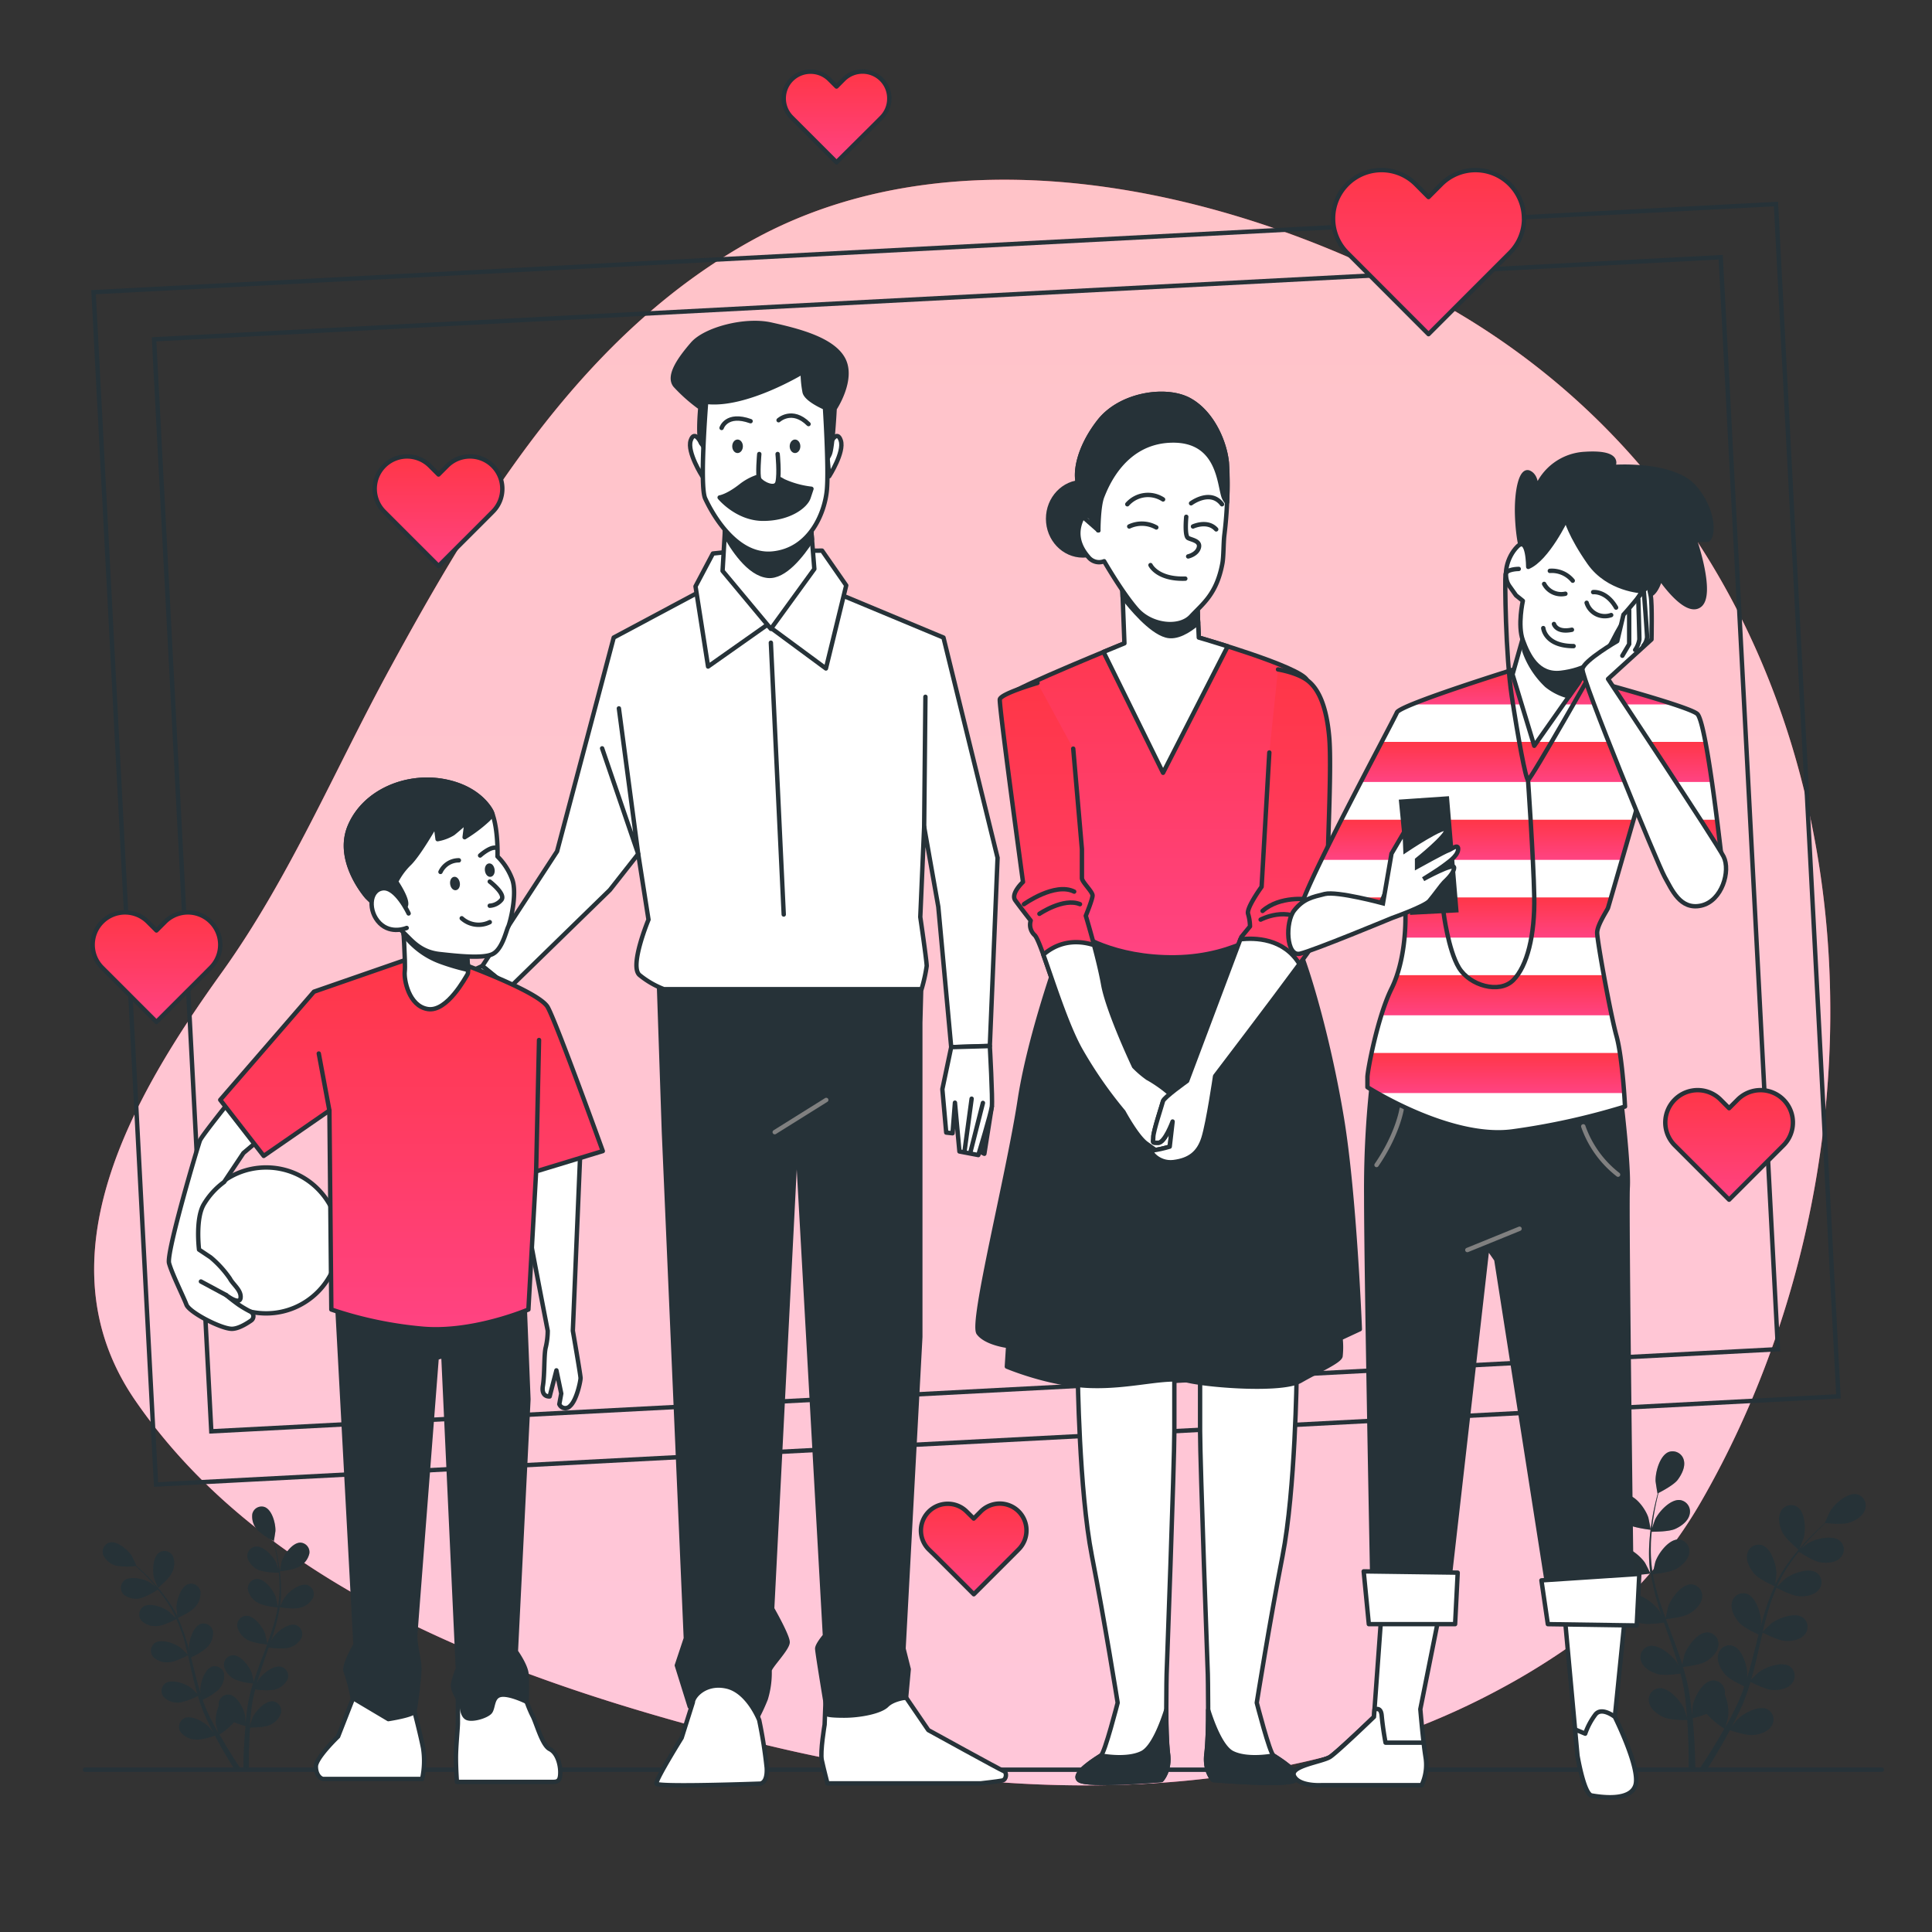 <svg width="440" height="440" viewBox="0 0 440 440" fill="none" xmlns="http://www.w3.org/2000/svg"><rect x="0" y="0" width="440" height="440" fill="#333333" stroke="none"/><path d="M353.866 377.379a104.28 104.28 0 0033.651-35.57c50.301-87.489 38.94-216.621-57.93-271.973-44.775-25.581-109.226-41.773-157.608-15.496-39.248 21.313-63.307 61.432-83.204 97.944-12.523 22.959-22.827 47.669-38.236 69.15-20.003 27.861-42.011 65.067-19.791 97.434 30.28 44.088 87.472 64.24 139.339 77.44 56.267 14.379 119.53 16.42 171.503-11.625a155.069 155.069 0 0012.276-7.304z" fill="url(#paint0_linear)"/><path opacity=".7" d="M353.866 377.379a104.28 104.28 0 0033.651-35.57c50.301-87.489 38.94-216.621-57.93-271.973-44.775-25.581-109.226-41.773-157.608-15.496-39.248 21.313-63.307 61.432-83.204 97.944-12.523 22.959-22.827 47.669-38.236 69.15-20.003 27.861-42.011 65.067-19.791 97.434 30.28 44.088 87.472 64.24 139.339 77.44 56.267 14.379 119.53 16.42 171.503-11.625a155.069 155.069 0 0012.276-7.304z" fill="#fff"/><path d="M19.36 403.04h409.2" stroke="#263238" stroke-linecap="round" stroke-linejoin="round"/><path d="M404.464 46.463L21.31 66.543 35.54 338.09l383.155-20.08-14.231-271.547z" stroke="#263238" stroke-miterlimit="10"/><path d="M391.88 58.578L35.09 77.276l13.034 248.699 356.79-18.699L391.88 58.578z" stroke="#263238" stroke-miterlimit="10"/><path d="M347.089 49.782a10.993 10.993 0 01-3.229 7.797l-2.922 2.921-15.602 15.603L309.76 60.5l-2.922-2.921a11.033 11.033 0 01-.004-15.607 11.034 11.034 0 0115.606-.005l2.896 2.913 2.904-2.913a11.034 11.034 0 0118.832 7.815h.017z" fill="url(#paint1_linear)" stroke="#263238" stroke-linecap="round" stroke-linejoin="round"/><path d="M114.4 111.32a7.341 7.341 0 01-2.156 5.21l-1.944 1.954-10.428 10.419-10.42-10.419-1.953-1.954a7.365 7.365 0 012.39-12.016 7.354 7.354 0 015.639 0c.894.37 1.706.913 2.39 1.597l1.953 1.953 1.954-1.953a7.36 7.36 0 018.029-1.598 7.365 7.365 0 014.546 6.807z" fill="url(#paint2_linear)" stroke="#263238" stroke-linecap="round" stroke-linejoin="round"/><path d="M408.32 255.64a7.334 7.334 0 01-2.156 5.21l-1.953 1.953-10.42 10.42-10.419-10.42-1.953-1.953a7.355 7.355 0 01-1.597-8.029 7.346 7.346 0 011.597-2.39 7.354 7.354 0 018.029-1.597c.894.37 1.706.912 2.39 1.597l1.953 1.953 1.954-1.953a7.36 7.36 0 018.029-1.598 7.364 7.364 0 014.546 6.807z" fill="url(#paint3_linear)" stroke="#263238" stroke-linecap="round" stroke-linejoin="round"/><path d="M50.16 215.16a7.337 7.337 0 01-2.156 5.21l-1.945 1.953-10.428 10.42-10.419-10.42-1.953-1.953a7.369 7.369 0 015.21-12.577c1.953 0 3.827.776 5.209 2.158l1.953 1.953 1.954-1.953a7.36 7.36 0 018.029-1.598 7.366 7.366 0 014.546 6.807z" fill="url(#paint4_linear)" stroke="#263238" stroke-linecap="round" stroke-linejoin="round"/><path d="M202.532 22.44a6.07 6.07 0 01-1.76 4.312l-1.61 1.62-8.651 8.588-8.615-8.615-1.619-1.62a6.09 6.09 0 014.312-10.4 6.04 6.04 0 014.303 1.76l1.619 1.618 1.611-1.619a6.098 6.098 0 0110.41 4.312v.044z" fill="url(#paint5_linear)" stroke="#263238" stroke-linecap="round" stroke-linejoin="round"/><path d="M233.772 348.533a6.102 6.102 0 01-1.76 4.312l-1.61 1.619-8.624 8.616-8.624-8.616-1.628-1.584a6.085 6.085 0 01-1.325-6.644 6.087 6.087 0 015.637-3.757 6.053 6.053 0 014.303 1.76l1.619 1.601 1.611-1.619a6.09 6.09 0 0110.401 4.312z" fill="url(#paint6_linear)" stroke="#263238" stroke-linecap="round" stroke-linejoin="round"/><path d="M409.675 352.968s1.038-2.49 1.082-2.64c.528-1.918.405-5.94-1.461-7.154a2.638 2.638 0 00-3.757 1.126c-.722 1.391-.273 3.274.369 4.62.748 1.558 3.767 4.048 3.767 4.048zm-39.107-5.869c1.496.88 5.385 1.302 5.385 1.302s-.501-2.64-.563-2.807c-.616-1.892-2.93-5.175-5.157-5.157a2.643 2.643 0 00-2.516 3.01c.167 1.566 1.575 2.886 2.851 3.652z" fill="#263238"/><path d="M370.48 358.504c1.61.448 5.201-.115 5.482-.159a46.69 46.69 0 001.364 6.072c.335 1.162.704 2.323 1.091 3.52-.255-.501-.484-.95-.528-1.012-1.1-1.654-4.197-4.206-6.344-3.608a2.652 2.652 0 00-1.606 1.421 2.633 2.633 0 00-.022 2.143c.572 1.47 2.288 2.376 3.713 2.772 1.426.396 4.523 0 5.333-.132.158.44.308.88.458 1.329.748 2.121 1.504 4.242 2.182 6.336.238.739.449 1.479.66 2.218a21.2 21.2 0 00-.466-.88c-1.1-1.655-4.198-4.207-6.336-3.608a2.63 2.63 0 00-1.612 1.418 2.635 2.635 0 00-.025 2.146c.572 1.469 2.288 2.367 3.713 2.772 1.426.404 4.224 0 5.192-.115.194.766.388 1.523.537 2.271.097.51.22.994.282 1.513.061.519.149 1.021.229 1.523.105.977.22 1.98.299 2.93.053.66.105 1.294.149 1.927-.228-.739-.712-2.173-.765-2.288-.836-1.76-3.52-4.805-5.72-4.532a2.64 2.64 0 00-2.156 3.283c.352 1.531 1.901 2.64 3.256 3.291 1.496.678 4.981.686 5.421.677.07 1.056.132 2.077.176 3.045.158 3.353.167 6.16.14 8.096l1.496.194v-.176c0-1.98-.079-4.805-.316-8.184a109.868 109.868 0 00-.282-3.379 28.146 28.146 0 003.203-1.039 19.256 19.256 0 004.039 3.406c-.519.88-1.029 1.804-1.531 2.64a137.358 137.358 0 01-4.347 6.829l1.646.211a143.487 143.487 0 003.845-6.38 107.87 107.87 0 001.628-2.974c.405.14 3.723 1.267 5.351 1.108 1.478-.14 3.326-.73 4.144-2.068a2.632 2.632 0 00.354-2.113 2.643 2.643 0 00-1.33-1.679c-2.007-.977-5.509.994-6.882 2.428-.079.088-.88 1.109-1.338 1.76.229-.431.449-.836.669-1.276.458-.88.88-1.76 1.338-2.692.211-.467.413-.933.625-1.409.211-.475.387-.985.589-1.478.44-1.161.827-2.358 1.188-3.573.766.396 3.52 1.76 4.972 1.839 1.452.08 3.397-.219 4.4-1.425a2.634 2.634 0 00.668-2.037 2.64 2.64 0 00-1.064-1.862c-1.83-1.267-5.588.15-7.163 1.364-.106.08-1.135 1.074-1.69 1.637.212-.739.423-1.46.616-2.208.555-2.156 1.048-4.401 1.549-6.548.15-.669.308-1.337.467-2.006.272.141 3.476 1.821 5.139 1.918 1.487.088 3.397-.22 4.4-1.417a2.636 2.636 0 00.333-3.08 2.645 2.645 0 00-.729-.818c-1.831-1.267-5.588.15-7.172 1.364a56.899 56.899 0 00-1.963 1.91c.352-1.47.713-2.94 1.127-4.4a46.659 46.659 0 012.024-5.668c.123.062 3.458 1.831 5.165 1.936 1.488.08 3.397-.22 4.4-1.425a2.628 2.628 0 00.668-2.037 2.64 2.64 0 00-1.064-1.862c-1.839-1.267-5.596.15-7.172 1.364-.105.08-1.232 1.171-1.76 1.708l-.105-.071a33.563 33.563 0 013.027-5.28 48.81 48.81 0 011.936-2.569c.581.396 3.291 2.164 4.814 2.42 1.522.255 3.396.158 4.54-.924a2.642 2.642 0 000-3.925c-1.689-1.452-5.579-.458-7.277.572-.097.061-.968.73-1.602 1.232.299-.361.607-.739.88-1.074 1.1-1.276 2.191-2.367 3.159-3.335a68.76 68.76 0 011.558-1.47c.783.088 3.916.388 5.368-.079 1.452-.466 3.089-1.425 3.608-2.913a2.634 2.634 0 00-.093-2.153 2.638 2.638 0 00-1.667-1.367c-2.165-.519-5.166 2.156-6.16 3.855-.088.149-1.223 2.64-1.179 2.64h.044c-.475.422-.977.88-1.523 1.381-.994.942-2.112 2.024-3.247 3.274a49.556 49.556 0 00-3.467 4.224 34.842 34.842 0 00-3.168 5.227v.062c.097-.643.299-2.455.299-2.596 0-1.989-1.179-5.835-3.3-6.512a2.645 2.645 0 00-2.923 1.057 2.643 2.643 0 00-.412 1.02c-.326 1.54.607 3.238 1.575 4.4 1.1 1.267 4.4 2.78 4.664 2.895a48.119 48.119 0 00-2.217 5.817 73.416 73.416 0 00-1.004 3.52c.062-.564.115-1.065.115-1.136 0-1.988-1.179-5.825-3.3-6.503a2.65 2.65 0 00-2.128.292 2.637 2.637 0 00-1.207 1.776c-.326 1.54.607 3.239 1.575 4.4.968 1.162 3.784 2.482 4.523 2.825-.114.458-.238.88-.352 1.364-.546 2.182-1.082 4.4-1.681 6.486-.202.748-.44 1.478-.669 2.209.053-.493.097-.881.097-.977 0-1.989-1.179-5.835-3.3-6.512a2.636 2.636 0 00-3.326 2.068c-.326 1.54.598 3.238 1.575 4.4.977 1.161 3.52 2.349 4.4 2.763-.255.748-.51 1.487-.801 2.191-.202.484-.369.951-.598 1.426l-.651 1.39c-.449.88-.88 1.76-1.364 2.64-.317.59-.625 1.135-.942 1.698.22-.748.607-2.208.634-2.332a10.313 10.313 0 00-.731-5.112 3.23 3.23 0 000-.59 2.641 2.641 0 00-2.913-2.64c-2.208.299-4.039 3.872-4.4 5.826 0 .114-.114 1.39-.149 2.2-.053-.475-.088-.942-.15-1.435-.097-.968-.229-1.936-.369-2.983-.08-.502-.168-1.003-.256-1.514-.088-.51-.22-1.038-.325-1.557a50.43 50.43 0 00-.977-3.635c.88-.096 3.872-.466 5.166-1.214 1.293-.748 2.71-2.059 2.895-3.617a2.646 2.646 0 00-.566-2.07 2.635 2.635 0 00-1.916-.966c-2.226 0-4.576 3.212-5.227 5.087 0 .123-.352 1.522-.51 2.296-.22-.73-.44-1.452-.696-2.182-.73-2.103-1.531-4.206-2.323-6.31-.246-.651-.475-1.293-.713-1.936.3 0 3.899-.396 5.342-1.232 1.285-.748 2.71-2.059 2.904-3.616a2.643 2.643 0 00-1.419-2.765 2.636 2.636 0 00-1.063-.28c-2.226 0-4.584 3.212-5.227 5.095-.053.141-.493 2.165-.581 2.684-.519-1.426-1.029-2.842-1.469-4.268a44.78 44.78 0 01-1.443-5.843c.14 0 3.898-.37 5.376-1.232 1.285-.748 2.711-2.059 2.896-3.617a2.66 2.66 0 00-.06-1.098 2.655 2.655 0 00-1.359-1.667 2.66 2.66 0 00-1.063-.28c-2.226 0-4.576 3.212-5.218 5.095-.044.124-.388 1.664-.537 2.394h-.123c-.303-2-.427-4.023-.37-6.046 0-1.108.097-2.173.194-3.203.712 0 3.942 0 5.359-.642 1.417-.643 2.921-1.76 3.273-3.274a2.645 2.645 0 00-.333-2.119 2.63 2.63 0 00-1.796-1.172c-2.209-.29-4.902 2.64-5.755 4.488a52.74 52.74 0 00-.652 1.91c.053-.467.097-.951.159-1.391.211-1.672.51-3.185.792-4.532.167-.757.325-1.443.484-2.085.695-.352 3.52-1.831 4.4-3.019.88-1.188 1.76-2.895 1.399-4.4a2.657 2.657 0 00-.451-1 2.652 2.652 0 00-1.864-1.064 2.655 2.655 0 00-1.091.119c-2.094.766-3.115 4.656-3.044 6.636 0 .176.422 2.851.457 2.833h.044a80.896 80.896 0 00-.51 1.998c-.308 1.337-.643 2.851-.88 4.523a46.41 46.41 0 00-.563 5.43 34.345 34.345 0 00.237 6.107.206.206 0 000 .07c-.281-.589-1.109-2.217-1.188-2.332-1.1-1.654-4.197-4.215-6.345-3.608a2.654 2.654 0 00-1.611 1.418 2.64 2.64 0 00-.025 2.146c.668 1.311 2.376 2.218 3.819 2.623z" fill="#263238"/><path opacity=".3" d="M370.568 347.099c1.496.88 5.385 1.302 5.385 1.302s-.501-2.64-.563-2.807c-.616-1.892-2.93-5.175-5.157-5.157a2.643 2.643 0 00-2.516 3.01c.167 1.566 1.575 2.886 2.851 3.652zm39.107 5.869s1.038-2.49 1.082-2.64c.528-1.918.405-5.94-1.461-7.154a2.638 2.638 0 00-3.757 1.126c-.722 1.391-.273 3.274.369 4.62.748 1.558 3.767 4.048 3.767 4.048z" fill="#263238"/><path opacity=".3" d="M370.48 358.504c1.61.448 5.201-.115 5.482-.159a46.69 46.69 0 001.364 6.072c.335 1.162.704 2.323 1.091 3.52-.255-.501-.484-.95-.528-1.012-1.1-1.654-4.197-4.206-6.344-3.608a2.652 2.652 0 00-1.606 1.421 2.633 2.633 0 00-.022 2.143c.572 1.47 2.288 2.376 3.713 2.772 1.426.396 4.523 0 5.333-.132.158.44.308.88.458 1.329.748 2.121 1.504 4.242 2.182 6.336.238.739.449 1.479.66 2.218a21.2 21.2 0 00-.466-.88c-1.1-1.655-4.198-4.207-6.336-3.608a2.63 2.63 0 00-1.612 1.418 2.635 2.635 0 00-.025 2.146c.572 1.469 2.288 2.367 3.713 2.772 1.426.404 4.224 0 5.192-.115.194.766.388 1.523.537 2.271.097.51.22.994.282 1.513.061.519.149 1.021.229 1.523.105.977.22 1.98.299 2.93.053.66.105 1.294.149 1.927-.228-.739-.712-2.173-.765-2.288-.836-1.76-3.52-4.805-5.72-4.532a2.64 2.64 0 00-2.156 3.283c.352 1.531 1.901 2.64 3.256 3.291 1.496.678 4.981.686 5.421.677.07 1.056.132 2.077.176 3.045.158 3.353.167 6.16.14 8.096l1.496.194v-.176c0-1.98-.079-4.805-.316-8.184a109.868 109.868 0 00-.282-3.379 28.146 28.146 0 003.203-1.039 19.256 19.256 0 004.039 3.406c-.519.88-1.029 1.804-1.531 2.64a137.358 137.358 0 01-4.347 6.829l1.646.211a143.487 143.487 0 003.845-6.38 107.87 107.87 0 001.628-2.974c.405.14 3.723 1.267 5.351 1.108 1.478-.14 3.326-.73 4.144-2.068a2.632 2.632 0 00.354-2.113 2.643 2.643 0 00-1.33-1.679c-2.007-.977-5.509.994-6.882 2.428-.079.088-.88 1.109-1.338 1.76.229-.431.449-.836.669-1.276.458-.88.88-1.76 1.338-2.692.211-.467.413-.933.625-1.409.211-.475.387-.985.589-1.478.44-1.161.827-2.358 1.188-3.573.766.396 3.52 1.76 4.972 1.839 1.452.08 3.397-.219 4.4-1.425a2.634 2.634 0 00.668-2.037 2.64 2.64 0 00-1.064-1.862c-1.83-1.267-5.588.15-7.163 1.364-.106.08-1.135 1.074-1.69 1.637.212-.739.423-1.46.616-2.208.555-2.156 1.048-4.401 1.549-6.548.15-.669.308-1.337.467-2.006.272.141 3.476 1.821 5.139 1.918 1.487.088 3.397-.22 4.4-1.417a2.636 2.636 0 00.333-3.08 2.645 2.645 0 00-.729-.818c-1.831-1.267-5.588.15-7.172 1.364a56.899 56.899 0 00-1.963 1.91c.352-1.47.713-2.94 1.127-4.4a46.659 46.659 0 012.024-5.668c.123.062 3.458 1.831 5.165 1.936 1.488.08 3.397-.22 4.4-1.425a2.628 2.628 0 00.668-2.037 2.64 2.64 0 00-1.064-1.862c-1.839-1.267-5.596.15-7.172 1.364-.105.08-1.232 1.171-1.76 1.708l-.105-.071a33.563 33.563 0 013.027-5.28 48.81 48.81 0 011.936-2.569c.581.396 3.291 2.164 4.814 2.42 1.522.255 3.396.158 4.54-.924a2.642 2.642 0 000-3.925c-1.689-1.452-5.579-.458-7.277.572-.097.061-.968.73-1.602 1.232.299-.361.607-.739.88-1.074 1.1-1.276 2.191-2.367 3.159-3.335a68.76 68.76 0 011.558-1.47c.783.088 3.916.388 5.368-.079 1.452-.466 3.089-1.425 3.608-2.913a2.634 2.634 0 00-.093-2.153 2.638 2.638 0 00-1.667-1.367c-2.165-.519-5.166 2.156-6.16 3.855-.088.149-1.223 2.64-1.179 2.64h.044c-.475.422-.977.88-1.523 1.381-.994.942-2.112 2.024-3.247 3.274a49.556 49.556 0 00-3.467 4.224 34.842 34.842 0 00-3.168 5.227v.062c.097-.643.299-2.455.299-2.596 0-1.989-1.179-5.835-3.3-6.512a2.645 2.645 0 00-2.923 1.057 2.643 2.643 0 00-.412 1.02c-.326 1.54.607 3.238 1.575 4.4 1.1 1.267 4.4 2.78 4.664 2.895a48.119 48.119 0 00-2.217 5.817 73.416 73.416 0 00-1.004 3.52c.062-.564.115-1.065.115-1.136 0-1.988-1.179-5.825-3.3-6.503a2.65 2.65 0 00-2.128.292 2.637 2.637 0 00-1.207 1.776c-.326 1.54.607 3.239 1.575 4.4.968 1.162 3.784 2.482 4.523 2.825-.114.458-.238.88-.352 1.364-.546 2.182-1.082 4.4-1.681 6.486-.202.748-.44 1.478-.669 2.209.053-.493.097-.881.097-.977 0-1.989-1.179-5.835-3.3-6.512a2.636 2.636 0 00-3.326 2.068c-.326 1.54.598 3.238 1.575 4.4.977 1.161 3.52 2.349 4.4 2.763-.255.748-.51 1.487-.801 2.191-.202.484-.369.951-.598 1.426l-.651 1.39c-.449.88-.88 1.76-1.364 2.64-.317.59-.625 1.135-.942 1.698.22-.748.607-2.208.634-2.332a10.313 10.313 0 00-.731-5.112 3.23 3.23 0 000-.59 2.641 2.641 0 00-2.913-2.64c-2.208.299-4.039 3.872-4.4 5.826 0 .114-.114 1.39-.149 2.2-.053-.475-.088-.942-.15-1.435-.097-.968-.229-1.936-.369-2.983-.08-.502-.168-1.003-.256-1.514-.088-.51-.22-1.038-.325-1.557a50.43 50.43 0 00-.977-3.635c.88-.096 3.872-.466 5.166-1.214 1.293-.748 2.71-2.059 2.895-3.617a2.646 2.646 0 00-.566-2.07 2.635 2.635 0 00-1.916-.966c-2.226 0-4.576 3.212-5.227 5.087 0 .123-.352 1.522-.51 2.296-.22-.73-.44-1.452-.696-2.182-.73-2.103-1.531-4.206-2.323-6.31-.246-.651-.475-1.293-.713-1.936.3 0 3.899-.396 5.342-1.232 1.285-.748 2.71-2.059 2.904-3.616a2.643 2.643 0 00-1.419-2.765 2.636 2.636 0 00-1.063-.28c-2.226 0-4.584 3.212-5.227 5.095-.053.141-.493 2.165-.581 2.684-.519-1.426-1.029-2.842-1.469-4.268a44.78 44.78 0 01-1.443-5.843c.14 0 3.898-.37 5.376-1.232 1.285-.748 2.711-2.059 2.896-3.617a2.66 2.66 0 00-.06-1.098 2.655 2.655 0 00-1.359-1.667 2.66 2.66 0 00-1.063-.28c-2.226 0-4.576 3.212-5.218 5.095-.044.124-.388 1.664-.537 2.394h-.123c-.303-2-.427-4.023-.37-6.046 0-1.108.097-2.173.194-3.203.712 0 3.942 0 5.359-.642 1.417-.643 2.921-1.76 3.273-3.274a2.645 2.645 0 00-.333-2.119 2.63 2.63 0 00-1.796-1.172c-2.209-.29-4.902 2.64-5.755 4.488a52.74 52.74 0 00-.652 1.91c.053-.467.097-.951.159-1.391.211-1.672.51-3.185.792-4.532.167-.757.325-1.443.484-2.085.695-.352 3.52-1.831 4.4-3.019.88-1.188 1.76-2.895 1.399-4.4a2.657 2.657 0 00-.451-1 2.652 2.652 0 00-1.864-1.064 2.655 2.655 0 00-1.091.119c-2.094.766-3.115 4.656-3.044 6.636 0 .176.422 2.851.457 2.833h.044a80.896 80.896 0 00-.51 1.998c-.308 1.337-.643 2.851-.88 4.523a46.41 46.41 0 00-.563 5.43 34.345 34.345 0 00.237 6.107.206.206 0 000 .07c-.281-.589-1.109-2.217-1.188-2.332-1.1-1.654-4.197-4.215-6.345-3.608a2.654 2.654 0 00-1.611 1.418 2.64 2.64 0 00-.025 2.146c.668 1.311 2.376 2.218 3.819 2.623z" fill="#263238"/><path d="M35.992 361.618s-.88-2.041-.88-2.182c-.431-1.575-.335-4.875 1.197-5.87a2.164 2.164 0 013.088.88 4.518 4.518 0 01-.299 3.802c-.625 1.329-3.106 3.37-3.106 3.37zm32.128-4.821c-1.231.73-4.4 1.073-4.4 1.073s.414-2.173.458-2.314c.52-1.549 2.42-4.242 4.242-4.233a2.171 2.171 0 011.972 1.554c.084.287.108.588.07.884a4.499 4.499 0 01-2.341 3.036z" fill="#263238"/><path d="M68.2 366.16c-1.329.369-4.277-.088-4.506-.123a38.563 38.563 0 01-1.117 4.989c-.273.951-.581 1.91-.88 2.86.211-.413.396-.783.431-.827.88-1.364 3.45-3.458 5.21-2.966a2.177 2.177 0 011.302 2.931 4.538 4.538 0 01-3.054 2.27 14.398 14.398 0 01-4.4-.105c-.132.36-.255.73-.378 1.091-.616 1.76-1.232 3.52-1.76 5.209-.202.608-.37 1.206-.546 1.813l.379-.713c.88-1.364 3.45-3.467 5.21-2.965a2.15 2.15 0 011.528 2.045c.002.304-.06.606-.182.885a4.541 4.541 0 01-3.054 2.271 13.83 13.83 0 01-4.259-.097c-.158.625-.326 1.258-.449 1.865-.079.423-.176.819-.229 1.25l-.184 1.25c-.088.8-.185 1.619-.247 2.402a54.442 54.442 0 00-.123 1.584 67.3 67.3 0 01.625-1.883c.686-1.479 2.886-3.943 4.699-3.714a2.171 2.171 0 011.76 2.693 4.508 4.508 0 01-2.64 2.71c-1.223.546-4.092.555-4.4.555a98.97 98.97 0 00-.15 2.499 111.631 111.631 0 00-.114 6.653l-1.232.158v-.141c0-1.628.07-3.951.264-6.732.053-.88.14-1.812.229-2.78a23.093 23.093 0 01-2.64-.88 15.958 15.958 0 01-3.318 2.798c.423.748.88 1.478 1.259 2.165 1.408 2.367 2.64 4.285 3.572 5.614l-1.355.167c-.88-1.32-1.953-3.097-3.159-5.236a136.12 136.12 0 01-1.338-2.446c-.334.114-3.053 1.038-4.4.88a4.528 4.528 0 01-3.414-1.698 2.178 2.178 0 01.113-2.55c.19-.238.427-.434.697-.574 1.645-.801 4.523.818 5.65 2.006.07.062.703.88 1.1 1.434a55.54 55.54 0 01-.555-1.047c-.37-.713-.713-1.434-1.091-2.209l-.52-1.161c-.176-.379-.316-.801-.484-1.215a49.688 49.688 0 01-.976-2.93 14.15 14.15 0 01-4.084 1.505 4.526 4.526 0 01-3.625-1.162 2.152 2.152 0 01-.279-2.533c.152-.263.358-.492.604-.67 1.505-1.038 4.594.123 5.888 1.118.079.061.932.88 1.39 1.337a54.198 54.198 0 01-.51-1.813c-.458-1.76-.88-3.572-1.268-5.376-.132-.546-.264-1.1-.387-1.646-.229.114-2.86 1.496-4.224 1.575a4.496 4.496 0 01-3.625-1.161 2.173 2.173 0 01-.556-1.673 2.166 2.166 0 01.872-1.531c1.514-1.038 4.603.124 5.896 1.118a58.443 58.443 0 011.61 1.575c-.29-1.214-.58-2.42-.88-3.59a37.693 37.693 0 00-1.742-4.567c-.096.052-2.842 1.504-4.241 1.584a4.504 4.504 0 01-3.626-1.162 2.152 2.152 0 01-.278-2.533c.152-.264.358-.492.604-.67 1.505-1.039 4.593.123 5.887 1.117.08.071 1.012.968 1.443 1.4l.088-.053a27.837 27.837 0 00-2.481-4.312 34.796 34.796 0 00-1.593-2.112 14.488 14.488 0 01-3.96 1.989 4.528 4.528 0 01-3.731-.757 2.17 2.17 0 01-.53-2.492 2.16 2.16 0 01.53-.729c1.381-1.197 4.576-.378 5.975.466.07.044.792.599 1.311 1.012-.246-.299-.493-.607-.74-.88a27.35 27.35 0 00-2.64-2.745c-.457-.449-.88-.836-1.275-1.206a14.652 14.652 0 01-4.4-.061 4.511 4.511 0 01-2.957-2.394 2.164 2.164 0 011.452-2.878c1.76-.422 4.242 1.76 5.095 3.177.07.115 1.003 2.139.968 2.139.396.343.81.712 1.259 1.135.81.774 1.76 1.654 2.64 2.693a34.827 34.827 0 012.85 3.467 28.293 28.293 0 012.64 4.285v.062a49.902 49.902 0 01-.246-2.138c0-1.637.968-4.788 2.71-5.351a2.159 2.159 0 011.75.242 2.16 2.16 0 01.988 1.465 4.542 4.542 0 01-1.32 3.6c-.88 1.038-3.617 2.279-3.828 2.376a38.59 38.59 0 011.821 4.778c.3.95.563 1.91.827 2.886-.052-.466-.096-.88-.096-.932 0-1.637.968-4.788 2.71-5.351a2.17 2.17 0 012.397.872c.17.252.286.536.34.835a4.542 4.542 0 01-1.294 3.582 14.353 14.353 0 01-3.713 2.323l.29 1.118c.449 1.76.88 3.59 1.373 5.333.176.616.37 1.214.554 1.812 0-.404-.079-.756-.079-.809 0-1.628.968-4.787 2.71-5.342a2.178 2.178 0 011.716.246 2.168 2.168 0 01.986 1.426 4.53 4.53 0 01-1.294 3.582 13.81 13.81 0 01-3.608 2.279c.212.607.423 1.214.66 1.76.168.396.3.783.493 1.17.194.388.361.766.537 1.144.37.713.748 1.452 1.126 2.139.256.484.51.933.766 1.39a58.19 58.19 0 01-.52-1.918 8.502 8.502 0 01.6-4.198 2.854 2.854 0 010-.475 2.163 2.163 0 011.496-2.062c.29-.094.595-.126.897-.094 1.813.238 3.317 3.177 3.608 4.778 0 .097.088 1.144.123 1.813 0-.396.07-.774.114-1.179.088-.801.194-1.593.308-2.446l.212-1.25c.061-.422.176-.88.264-1.285.228-.994.501-1.989.81-2.983a14.05 14.05 0 01-4.242-.994 4.547 4.547 0 01-2.35-2.94 2.157 2.157 0 012.042-2.49c1.83 0 3.757 2.64 4.294 4.18 0 .097.282 1.25.414 1.883.184-.598.37-1.197.572-1.76.598-1.76 1.258-3.458 1.91-5.183a90.5 90.5 0 00.589-1.593c-.247 0-3.203-.317-4.4-1.012a4.526 4.526 0 01-2.403-3.009 2.172 2.172 0 012.042-2.5c1.83 0 3.758 2.64 4.294 4.18 0 .124.405 1.76.476 2.2.43-1.161.88-2.332 1.205-3.52.503-1.558.9-3.149 1.188-4.76-.114 0-3.203-.308-4.4-1.012a4.545 4.545 0 01-2.385-2.975 2.174 2.174 0 012.042-2.499c1.83 0 3.766 2.64 4.294 4.189 0 .097.317 1.364.432 1.971h.114c.25-1.642.35-3.303.3-4.963 0-.88-.08-1.76-.16-2.64a14.921 14.921 0 01-4.4-.528 4.552 4.552 0 01-2.692-2.693 2.163 2.163 0 011.76-2.702c1.813-.237 4.03 2.209 4.726 3.688 0 .079.334.932.545 1.566 0-.378-.079-.774-.132-1.144a46.462 46.462 0 00-1.056-5.43 14.63 14.63 0 01-3.643-2.481 4.565 4.565 0 01-1.144-3.635 2.172 2.172 0 011.032-1.403 2.168 2.168 0 011.731-.189c1.76.624 2.561 3.819 2.5 5.447 0 .149-.344 2.341-.379 2.323a49.711 49.711 0 011.162 5.359 37.27 37.27 0 01.457 4.462 28.623 28.623 0 01-.193 5.016v.061c.228-.484.88-1.821.976-1.918.88-1.364 3.45-3.458 5.21-2.966a2.178 2.178 0 011.298 1.162 2.165 2.165 0 01.022 1.742 4.517 4.517 0 01-3.08 2.271z" fill="#263238"/><path opacity=".3" d="M68.12 356.797c-1.231.73-4.4 1.073-4.4 1.073s.414-2.173.458-2.314c.52-1.549 2.42-4.242 4.242-4.233a2.171 2.171 0 011.972 1.554c.084.287.108.588.07.884a4.499 4.499 0 01-2.341 3.036zm-32.128 4.821s-.88-2.041-.88-2.182c-.431-1.575-.335-4.875 1.197-5.87a2.164 2.164 0 013.088.88 4.518 4.518 0 01-.299 3.802c-.625 1.329-3.106 3.37-3.106 3.37z" fill="#263238"/><path opacity=".3" d="M68.2 366.16c-1.329.369-4.277-.088-4.506-.123a38.563 38.563 0 01-1.117 4.989c-.273.951-.581 1.91-.88 2.86.211-.413.396-.783.431-.827.88-1.364 3.45-3.458 5.21-2.966a2.177 2.177 0 011.302 2.931 4.538 4.538 0 01-3.054 2.27 14.398 14.398 0 01-4.4-.105c-.132.36-.255.73-.378 1.091-.616 1.76-1.232 3.52-1.76 5.209-.202.608-.37 1.206-.546 1.813l.379-.713c.88-1.364 3.45-3.467 5.21-2.965a2.15 2.15 0 011.528 2.045c.002.304-.06.606-.182.885a4.541 4.541 0 01-3.054 2.271 13.83 13.83 0 01-4.259-.097c-.158.625-.326 1.258-.449 1.865-.079.423-.176.819-.229 1.25l-.184 1.25c-.088.8-.185 1.619-.247 2.402a54.442 54.442 0 00-.123 1.584 67.3 67.3 0 01.625-1.883c.686-1.479 2.886-3.943 4.699-3.714a2.171 2.171 0 011.76 2.693 4.508 4.508 0 01-2.64 2.71c-1.223.546-4.092.555-4.4.555a98.97 98.97 0 00-.15 2.499 111.631 111.631 0 00-.114 6.653l-1.232.158v-.141c0-1.628.07-3.951.264-6.732.053-.88.14-1.812.229-2.78a23.093 23.093 0 01-2.64-.88 15.958 15.958 0 01-3.318 2.798c.423.748.88 1.478 1.259 2.165 1.408 2.367 2.64 4.285 3.572 5.614l-1.355.167c-.88-1.32-1.953-3.097-3.159-5.236a136.12 136.12 0 01-1.338-2.446c-.334.114-3.053 1.038-4.4.88a4.528 4.528 0 01-3.414-1.698 2.178 2.178 0 01.113-2.55c.19-.238.427-.434.697-.574 1.645-.801 4.523.818 5.65 2.006.07.062.703.88 1.1 1.434a55.54 55.54 0 01-.555-1.047c-.37-.713-.713-1.434-1.091-2.209l-.52-1.161c-.176-.379-.316-.801-.484-1.215a49.688 49.688 0 01-.976-2.93 14.15 14.15 0 01-4.084 1.505 4.526 4.526 0 01-3.625-1.162 2.152 2.152 0 01-.279-2.533c.152-.263.358-.492.604-.67 1.505-1.038 4.594.123 5.888 1.118.079.061.932.88 1.39 1.337a54.198 54.198 0 01-.51-1.813c-.458-1.76-.88-3.572-1.268-5.376-.132-.546-.264-1.1-.387-1.646-.229.114-2.86 1.496-4.224 1.575a4.496 4.496 0 01-3.625-1.161 2.173 2.173 0 01-.556-1.673 2.166 2.166 0 01.872-1.531c1.514-1.038 4.603.124 5.896 1.118a58.443 58.443 0 011.61 1.575c-.29-1.214-.58-2.42-.88-3.59a37.693 37.693 0 00-1.742-4.567c-.096.052-2.842 1.504-4.241 1.584a4.504 4.504 0 01-3.626-1.162 2.152 2.152 0 01-.278-2.533c.152-.264.358-.492.604-.67 1.505-1.039 4.593.123 5.887 1.117.08.071 1.012.968 1.443 1.4l.088-.053a27.837 27.837 0 00-2.481-4.312 34.796 34.796 0 00-1.593-2.112 14.488 14.488 0 01-3.96 1.989 4.528 4.528 0 01-3.731-.757 2.17 2.17 0 01-.53-2.492 2.16 2.16 0 01.53-.729c1.381-1.197 4.576-.378 5.975.466.07.044.792.599 1.311 1.012-.246-.299-.493-.607-.74-.88a27.35 27.35 0 00-2.64-2.745c-.457-.449-.88-.836-1.275-1.206a14.652 14.652 0 01-4.4-.061 4.511 4.511 0 01-2.957-2.394 2.164 2.164 0 011.452-2.878c1.76-.422 4.242 1.76 5.095 3.177.07.115 1.003 2.139.968 2.139.396.343.81.712 1.259 1.135.81.774 1.76 1.654 2.64 2.693a34.827 34.827 0 012.85 3.467 28.293 28.293 0 012.64 4.285v.062a49.902 49.902 0 01-.246-2.138c0-1.637.968-4.788 2.71-5.351a2.159 2.159 0 011.75.242 2.16 2.16 0 01.988 1.465 4.542 4.542 0 01-1.32 3.6c-.88 1.038-3.617 2.279-3.828 2.376a38.59 38.59 0 011.821 4.778c.3.95.563 1.91.827 2.886-.052-.466-.096-.88-.096-.932 0-1.637.968-4.788 2.71-5.351a2.17 2.17 0 012.397.872c.17.252.286.536.34.835a4.542 4.542 0 01-1.294 3.582 14.353 14.353 0 01-3.713 2.323l.29 1.118c.449 1.76.88 3.59 1.373 5.333.176.616.37 1.214.554 1.812 0-.404-.079-.756-.079-.809 0-1.628.968-4.787 2.71-5.342a2.178 2.178 0 011.716.246 2.168 2.168 0 01.986 1.426 4.53 4.53 0 01-1.294 3.582 13.81 13.81 0 01-3.608 2.279c.212.607.423 1.214.66 1.76.168.396.3.783.493 1.17.194.388.361.766.537 1.144.37.713.748 1.452 1.126 2.139.256.484.51.933.766 1.39a58.19 58.19 0 01-.52-1.918 8.502 8.502 0 01.6-4.198 2.854 2.854 0 010-.475 2.163 2.163 0 011.496-2.062c.29-.094.595-.126.897-.094 1.813.238 3.317 3.177 3.608 4.778 0 .097.088 1.144.123 1.813 0-.396.07-.774.114-1.179.088-.801.194-1.593.308-2.446l.212-1.25c.061-.422.176-.88.264-1.285.228-.994.501-1.989.81-2.983a14.05 14.05 0 01-4.242-.994 4.547 4.547 0 01-2.35-2.94 2.157 2.157 0 012.042-2.49c1.83 0 3.757 2.64 4.294 4.18 0 .097.282 1.25.414 1.883.184-.598.37-1.197.572-1.76.598-1.76 1.258-3.458 1.91-5.183a90.5 90.5 0 00.589-1.593c-.247 0-3.203-.317-4.4-1.012a4.526 4.526 0 01-2.403-3.009 2.172 2.172 0 012.042-2.5c1.83 0 3.758 2.64 4.294 4.18 0 .124.405 1.76.476 2.2.43-1.161.88-2.332 1.205-3.52.503-1.558.9-3.149 1.188-4.76-.114 0-3.203-.308-4.4-1.012a4.545 4.545 0 01-2.385-2.975 2.174 2.174 0 012.042-2.499c1.83 0 3.766 2.64 4.294 4.189 0 .097.317 1.364.432 1.971h.114c.25-1.642.35-3.303.3-4.963 0-.88-.08-1.76-.16-2.64a14.921 14.921 0 01-4.4-.528 4.552 4.552 0 01-2.692-2.693 2.163 2.163 0 011.76-2.702c1.813-.237 4.03 2.209 4.726 3.688 0 .079.334.932.545 1.566 0-.378-.079-.774-.132-1.144a46.462 46.462 0 00-1.056-5.43 14.63 14.63 0 01-3.643-2.481 4.565 4.565 0 01-1.144-3.635 2.172 2.172 0 011.032-1.403 2.168 2.168 0 011.731-.189c1.76.624 2.561 3.819 2.5 5.447 0 .149-.344 2.341-.379 2.323a49.711 49.711 0 011.162 5.359 37.27 37.27 0 01.457 4.462 28.623 28.623 0 01-.193 5.016v.061c.228-.484.88-1.821.976-1.918.88-1.364 3.45-3.458 5.21-2.966a2.178 2.178 0 011.298 1.162 2.165 2.165 0 01.022 1.742 4.517 4.517 0 01-3.08 2.271z" fill="#263238"/><path d="M246.62 126.5c4.374 0 7.92-3.743 7.92-8.36 0-4.617-3.546-8.36-7.92-8.36-4.374 0-7.92 3.743-7.92 8.36 0 4.617 3.546 8.36 7.92 8.36z" fill="#263238" stroke="#263238" stroke-linecap="round" stroke-linejoin="round"/><path d="M245.449 312.989s.29 26.4 3.221 41.36c2.93 14.96 5.869 33.44 5.869 33.44s-2.93 11.44-3.81 12.021c-.88.581-6.75 4.11-4.99 5.579 1.76 1.47 18.771 0 18.771 0s2.059-2.059 1.469-6.16c-.589-4.101-.29-17.899-.29-17.899s1.76-48.101 1.76-55.44v-14.96l-22.59-1.76.59 3.819z" fill="#fff" stroke="#263238" stroke-linecap="round" stroke-linejoin="round"/><path d="M265.979 399.229a94.274 94.274 0 01-.369-9.785c-.995 3.124-3.027 8.545-5.5 9.785-3.52 1.76-9.381.581-9.381.581-.88.59-6.75 4.11-4.99 5.579 1.76 1.47 18.771 0 18.771 0s2.059-2.059 1.469-6.16z" fill="#263238" stroke="#263238" stroke-linecap="round" stroke-linejoin="round"/><path d="M295.311 312.989s-.291 26.4-3.221 41.36c-2.931 14.96-5.87 33.44-5.87 33.44s2.931 11.44 3.811 12.021c.88.581 6.749 4.11 4.989 5.579-1.76 1.47-18.77 0-18.77 0s-2.059-2.059-1.47-6.16c.59-4.101.291-17.899.291-17.899s-1.76-48.101-1.76-55.44v-14.96l22.589-1.76-.589 3.819z" fill="#fff" stroke="#263238" stroke-linecap="round" stroke-linejoin="round"/><path d="M274.78 399.229c.293-3.253.416-6.519.37-9.785.994 3.124 3.027 8.545 5.5 9.785 3.52 1.76 9.38.581 9.38.581.88.59 6.75 4.11 4.99 5.579-1.76 1.47-18.77 0-18.77 0s-2.06-2.059-1.47-6.16zM243.689 210.32s-8.8 22.88-11.44 40.189c-2.64 17.31-11.149 50.741-9.389 53.091 1.76 2.349 6.749 2.93 6.749 2.93l-.299 4.699s9.68 4.101 19.07 4.4c9.389.3 17.01-2.349 22.29-1.179 5.28 1.171 21.419 2.35 25.52 0 4.101-2.349 8.8-4.4 9.099-5.57a18.579 18.579 0 000-4.11l4.4-2.05s-1.179-30.51-4.109-48.11c-2.931-17.6-7.331-32.261-9.39-37.541-2.059-5.28-9.68-6.459-9.68-6.459l-42.821-.29z" fill="#263238" stroke="#263238" stroke-linecap="round" stroke-linejoin="round"/><path d="M229.609 306.53l2.341-30.8m73.34 29.04l-5.28-40.181" stroke="#263238" stroke-linecap="round" stroke-linejoin="round"/><path d="M257.4 133.98l-1.32 12.54s-24.86 10.12-25.74 11.44c-.88 1.32 15.18 54.56 15.18 54.56s7.92 5.72 22.22 5.5c14.3-.22 22.44-7.48 22.44-7.48s9.02-52.58 7.48-55.66c-1.54-3.08-24.64-9.68-24.64-9.68l-.44-9.46-15.18-1.76z" fill="url(#paint7_linear)" stroke="#263238" stroke-linecap="round" stroke-linejoin="round"/><path d="M264.88 176l14.723-28.802c-3.749-1.188-6.583-1.998-6.583-1.998l-.44-9.46-17.037-3.309.537 14.08s-1.945.792-4.761 1.963L264.88 176z" fill="#fff" stroke="#263238" stroke-linecap="round" stroke-linejoin="round"/><path d="M272.861 141.864l-.281-6.16-17.037-3.308.132 3.52c1.883 2.446 6.336 7.814 9.882 8.799 2.376.696 5.166-1.02 7.304-2.851z" fill="#263238" stroke="#263238" stroke-linecap="round" stroke-linejoin="round"/><path d="M250.14 120.78s-.123-.3-.326-.713c-.712-1.461-2.437-4.4-3.634-1.487-1.54 3.74.22 6.6 1.76 8.36a3.11 3.11 0 003.52.88s4.18 7.26 7.48 11c3.3 3.74 9.68 4.4 12.32 1.54 2.64-2.86 5.808-4.999 7.128-12.039.299-1.575.238-4.681.449-6.459a92.542 92.542 0 00.563-16.482c-.44-4.62-3.3-11.44-8.58-14.3-5.28-2.86-15.62-1.32-20.46 4.84-4.84 6.16-6.16 12.76-4.18 15.84a28.944 28.944 0 012.64 4.84l1.32 4.18z" fill="#fff" stroke="#263238" stroke-linecap="round" stroke-linejoin="round"/><path d="M246.664 117.735l3.476 3.045s-.123-.299-.326-.713c-.624-1.267-2.015-3.661-3.15-2.332z" fill="#fff" stroke="#263238" stroke-linecap="round" stroke-linejoin="round"/><path d="M270.82 91.08c-5.28-2.86-15.62-1.32-20.46 4.84-4.84 6.16-6.16 12.76-4.18 15.84a28.944 28.944 0 012.64 4.84l1.32 4.18s0-5.5.88-7.7 4.84-12.54 15.84-12.76c11-.22 10.78 10.34 11.88 12.98.175.401.413.772.704 1.1a69.434 69.434 0 00-.044-9.02c-.44-4.62-3.3-11.44-8.58-14.3z" fill="#263238" stroke="#263238" stroke-linecap="round" stroke-linejoin="round"/><path d="M270.16 117.7s-.44 4.4.44 4.84c.88.44 2.86.66 2.42 2.2-.44 1.54-2.42 1.98-2.42 1.98m-8.58 1.98s1.54 3.3 7.92 3.08m-12.76-11.881a6.74 6.74 0 016.16.22m8.359-.219s3.3-1.54 5.28.66m-20.24-5.72a6.283 6.283 0 018.14-1.1m6.381.879s4.4-3.3 7.04.22" stroke="#263238" stroke-linecap="round" stroke-linejoin="round"/><path d="M236.28 155.54s-8.36 2.42-8.58 3.74c-.22 1.32 5.28 41.58 5.28 41.58s-2.86 2.64-1.76 4.18c1.1 1.54 3.52 4.62 3.52 4.62a3.206 3.206 0 00.88 3.3c1.54 1.32 5.94 18.04 10.34 25.96a96.286 96.286 0 009.9 14.3s3.08 5.72 5.28 7.26 3.74 2.86 5.06 2.2c1.32-.66 2.64-5.94 2.86-9.24.22-3.3-6.82-7.48-7.7-7.92a22.276 22.276 0 01-3.08-2.64s-5.94-12.54-7.04-18.7c-1.1-6.16-3.96-15.62-3.96-15.62s1.54-3.74 1.54-4.62c0-.88-2.42-3.08-2.42-3.96v-6.6l-1.98-22.88" fill="url(#paint8_linear)"/><path d="M236.28 155.54s-8.36 2.42-8.58 3.74c-.22 1.32 5.28 41.58 5.28 41.58s-2.86 2.64-1.76 4.18c1.1 1.54 3.52 4.62 3.52 4.62a3.206 3.206 0 00.88 3.3c1.54 1.32 5.94 18.04 10.34 25.96a96.286 96.286 0 009.9 14.3s3.08 5.72 5.28 7.26 3.74 2.86 5.06 2.2c1.32-.66 2.64-5.94 2.86-9.24.22-3.3-6.82-7.48-7.7-7.92a22.276 22.276 0 01-3.08-2.64s-5.94-12.54-7.04-18.7c-1.1-6.16-3.96-15.62-3.96-15.62s1.54-3.74 1.54-4.62c0-.88-2.42-3.08-2.42-3.96v-6.6l-1.98-22.88" stroke="#263238" stroke-linecap="round" stroke-linejoin="round"/><path d="M261.36 245.52a22.276 22.276 0 01-3.08-2.64s-5.94-12.54-7.04-18.7c-.484-2.702-1.303-6.037-2.077-8.932-5.694-1.813-9.566.422-11.546 2.174 2.103 5.834 5.219 15.84 8.343 21.498a96.338 96.338 0 009.9 14.3s3.08 5.72 5.28 7.26 3.74 2.86 5.06 2.2c1.32-.66 2.64-5.94 2.86-9.24.22-3.3-6.82-7.48-7.7-7.92z" fill="#fff" stroke="#263238" stroke-linecap="round" stroke-linejoin="round"/><path d="M236.72 208.12s5.5-3.74 9.24-2.2m-12.761 0s7.04-5.06 11.44-2.86" stroke="#263238" stroke-linecap="round" stroke-linejoin="round"/><path d="M289.08 171.38l-1.76 30.58s-3.52 4.84-3.08 6.16c.278.928.426 1.891.44 2.86l-1.98 2.42-12.32 32.78s-5.28 3.74-5.5 4.62c-.22.88-2.2 6.82-2.2 8.14 0 1.32-.44 1.32 1.1 1.32s3.3-4.84 3.3-4.84l-.66 5.72a28.086 28.086 0 01-3.96.88c-.88 0 1.32 3.08 4.84 2.64 3.52-.44 5.72-1.98 6.82-5.5 1.1-3.52 2.64-14.08 2.64-14.08s20.46-26.84 22.44-30.14c1.98-3.3 2.64-6.38 2.42-7.92a8.849 8.849 0 01.44-4.62c.66-2.2.88-4.18.44-4.84-.44-.66.88-22.22.22-29.7s-2.64-11.22-5.06-12.98c-2.42-1.76-6.6-2.42-6.6-2.42" fill="url(#paint9_linear)"/><path d="M289.08 171.38l-1.76 30.58s-3.52 4.84-3.08 6.16c.278.928.426 1.891.44 2.86l-1.98 2.42-12.32 32.78s-5.28 3.74-5.5 4.62c-.22.88-2.2 6.82-2.2 8.14 0 1.32-.44 1.32 1.1 1.32s3.3-4.84 3.3-4.84l-.66 5.72a28.086 28.086 0 01-3.96.88c-.88 0 1.32 3.08 4.84 2.64 3.52-.44 5.72-1.98 6.82-5.5 1.1-3.52 2.64-14.08 2.64-14.08s20.46-26.84 22.44-30.14c1.98-3.3 2.64-6.38 2.42-7.92a8.849 8.849 0 01.44-4.62c.66-2.2.88-4.18.44-4.84-.44-.66.88-22.22.22-29.7s-2.64-11.22-5.06-12.98c-2.42-1.76-6.6-2.42-6.6-2.42" stroke="#263238" stroke-linecap="round" stroke-linejoin="round"/><path d="M282.48 213.928l-12.127 32.252s-5.28 3.74-5.5 4.62c-.22.88-2.2 6.82-2.2 8.14 0 1.32-.44 1.32 1.1 1.32s3.3-4.84 3.3-4.84l-.66 5.72c-1.297.388-2.62.682-3.96.88-.88 0 1.32 3.08 4.84 2.64 3.52-.44 5.72-1.98 6.82-5.5 1.1-3.52 2.64-14.08 2.64-14.08s12.91-16.932 19.211-25.52c-3.617-5.923-10.155-6.02-13.464-5.632z" fill="#fff" stroke="#263238" stroke-linecap="round" stroke-linejoin="round"/><path d="M287.1 209.439s6.16-3.3 10.56.88m.22-5.5s-6.38-.88-10.34 2.64" stroke="#263238" stroke-linecap="round" stroke-linejoin="round"/><path d="M314.67 366.669l-1.76 24.341s-8.21 7.92-9.97 9.099c-1.76 1.18-9.39 2.051-8.21 4.4 1.179 2.35 6.16 2.051 6.16 2.051h22.88a10.895 10.895 0 00.88-6.451c-.59-3.819-1.18-10.859-1.18-10.859l4.4-22-13.2-.581z" fill="#fff" stroke="#263238" stroke-linecap="round" stroke-linejoin="round"/><path d="M300.89 406.56h22.88a10.895 10.895 0 00.88-6.451 72.298 72.298 0 01-.423-3.229h-8.677s-.58-2.931-.88-6.16c-.14-1.558-.88-1.672-1.636-1.391l-.124 1.681s-8.21 7.92-9.97 9.099c-1.76 1.18-9.39 2.051-8.21 4.4 1.179 2.35 6.16 2.051 6.16 2.051zm55.44-38.72l2.93 31.97s1.47 8.8 3.23 9.099c1.76.3 8.8 1.461 9.97-2.349 1.171-3.811-4.69-15.55-4.69-15.55l2.341-23.17H356.33z" fill="#fff" stroke="#263238" stroke-linecap="round" stroke-linejoin="round"/><path d="M359.26 399.81s1.47 8.8 3.23 9.1c1.76.299 8.8 1.46 9.97-2.35 1.171-3.81-4.69-15.55-4.69-15.55s-2.939-2.34-4.4-.58a15.823 15.823 0 00-2.35 4.4l-2.305-.96.545 5.94z" fill="#fff" stroke="#263238" stroke-linecap="round" stroke-linejoin="round"/><path d="M312.911 242.88a220.338 220.338 0 00-1.76 29.629c0 17.891 1.469 91.811 1.469 91.811l17.011-.59 9.099-79.781 2.05 2.931 12.03 76.85s4.4 2.35 7.33 2.35c2.931 0 11.44-2.64 11.44-2.64s-1.17-88-.88-92.99c.291-4.989-1.469-19.65-1.469-19.65s-8.211 2.349-22.291.29-22.29-4.981-24.64-6.16c-2.349-1.179-9.389-2.05-9.389-2.05z" fill="#263238" stroke="#263238" stroke-linecap="round" stroke-linejoin="round"/><path d="M334.181 284.68l11.88-4.84m-26.841-27.28s-.88 5.72-5.72 12.76m47.08-8.8a23.899 23.899 0 007.92 11" stroke="gray" stroke-linecap="round" stroke-linejoin="round"/><path d="M346.237 152.002s-27.386 8.484-28.099 10.252c-.712 1.769-23.425 43.824-21.841 45.065 1.584 1.241 16.544.343 17.248 0 .704-.343 6.89-16.077 6.89-16.077s-.352 16.605-.352 17.837c0 1.232 0 9.68-3.177 16.087-3.176 6.406-5.482 18.726-5.482 20.134v2.297s18.735 12.003 33.044 10.067a160.855 160.855 0 0025.617-5.658s-.528-10.948-1.945-16.078c-1.417-5.13-4.4-21.727-4.4-23.496 0-1.769 2.297-5.122 2.473-5.658.176-.537 8.131-28.09 8.131-28.09l6.714 22.616 11.485-1.76s-3.714-34.98-6.011-36.96c-2.297-1.98-29.858-9.187-29.858-9.187l-10.437-1.391z" fill="#fff"/><path d="M313.544 207.31a13.293 13.293 0 001.487-2.922h-18.005c-.668 1.681-.959 2.746-.73 2.931 1.593 1.24 16.544.36 17.248-.009z" fill="url(#paint10_linear)"/><path d="M318.156 222.094a25.118 25.118 0 01-1.25 3.063 42.41 42.41 0 00-2.341 6.072h52.475a270.99 270.99 0 01-1.76-9.135h-47.124z" fill="url(#paint11_linear)"/><path d="M368.923 239.8h-56.522a45.953 45.953 0 00-.933 5.491v2.297s.836.537 2.261 1.346h56.206c-.22-2.473-.537-6.054-1.012-9.134z" fill="url(#paint12_linear)"/><path d="M366.898 204.388H320.17a441.4 441.4 0 00-.088 4.682c0 .378 0 2.2-.211 4.461h43.956c-.061-.519-.105-.88-.105-1.1 0-1.76 2.296-5.121 2.472-5.658.036-.088.3-.986.704-2.385z" fill="url(#paint13_linear)"/><path d="M369.38 195.826c.88-3.044 1.813-6.292 2.64-9.134h-66.528a491.86 491.86 0 00-4.558 9.134h17.67a442.88 442.88 0 001.83-4.593s0 1.962-.096 4.593h49.042z" fill="url(#paint14_linear)"/><path d="M346.236 152.002s-17.195 5.333-24.684 8.422h59.541c-8.677-2.86-24.438-7.04-24.438-7.04l-10.419-1.382z" fill="url(#paint15_linear)"/><path d="M314.671 168.96c-1.364 2.64-3.018 5.755-4.77 9.134h79.94c-.476-3.317-.986-6.512-1.479-9.134h-73.691z" fill="url(#paint16_linear)"/><path d="M376.702 186.692l2.711 9.134h12.698c-.264-2.34-.642-5.579-1.091-9.134h-14.318z" fill="url(#paint17_linear)"/><path d="M346.237 152.002s-27.386 8.484-28.099 10.252c-.712 1.769-23.425 43.824-21.841 45.065 1.584 1.241 16.544.343 17.248 0 .704-.343 6.89-16.077 6.89-16.077s-.352 16.605-.352 17.837c0 1.232 0 9.68-3.177 16.087-3.176 6.406-5.482 18.726-5.482 20.134v2.297s18.735 12.003 33.044 10.067a160.855 160.855 0 0025.617-5.658s-.528-10.948-1.945-16.078c-1.417-5.13-4.4-21.727-4.4-23.496 0-1.769 2.297-5.122 2.473-5.658.176-.537 8.131-28.09 8.131-28.09l6.714 22.616 11.485-1.76s-3.714-34.98-6.011-36.96c-2.297-1.98-29.858-9.187-29.858-9.187l-10.437-1.391z" stroke="#263238" stroke-linecap="round" stroke-linejoin="round"/><path d="M348.533 139.286l-4.065 14.309 4.945 16.254 10.068-14.309 4.417-7.947-15.365-8.307z" fill="#fff" stroke="#263238" stroke-linecap="round" stroke-linejoin="round"/><path d="M347.925 141.424l-1.232 4.339.467 2.49a19.773 19.773 0 005.086 7.841 13.08 13.08 0 005.087 2.508l2.156-3.062 3.968-7.146-15.532-6.97zm-1.292-15.883s-.933-2.64-1.118-8.193c-.185-5.553.933-10.622 2.798-9.68 1.866.941 1.488 3.907 1.488 3.907a12.573 12.573 0 0111.176-8.193c8.756-.554 6.327 2.983 6.327 2.983s13.974-1.117 18.814 4.84c4.84 5.958 3.907 11.731 2.64 11.731h-2.789s4.285 12.487 1.117 14.907-8.941-6.16-8.941-6.16-.748 2.983-2.235 3.731c-.9.447-1.836.818-2.798 1.109 0 0-5.773-1.672-8.747-3.907-2.975-2.235-7.639-8.941-7.639-8.941s-5.025 6.16-6.89 6.89a27.92 27.92 0 00-3.168 1.496l-.035-6.52z" fill="#263238" stroke="#263238" stroke-linecap="round" stroke-linejoin="round"/><path d="M348.049 129.104s0-7.11-2.473-4.637c-2.472 2.473-3.396 6.802-1.848 8.967l1.54 2.165 1.549 1.24s-1.241 5.562 0 8.968c1.241 3.405 3.397 8.034 8.659 7.418 5.263-.616 9.68-3.054 11.828-7.383 2.147-4.33 6.696-11.203 6.696-11.203s-7.726-.308-12.056-6.494c-4.329-6.186-5.28-9.891-5.28-9.891s-4.285 9.002-8.615 10.85z" fill="#fff" stroke="#263238" stroke-linecap="round" stroke-linejoin="round"/><path d="M351.666 132.985a4.397 4.397 0 004.84 2.236m4.84 2.059a4.32 4.32 0 003.871 3.041 4.339 4.339 0 001.717-.242m-13.033 2.032s.555 2.05 4.092 1.311m-6.521-.378s.378 4.101 6.899 4.101m-5.402-17.134a6.157 6.157 0 015.209 2.235m4.655 2.605s2.983-.369 5.218 3.52" stroke="#263238" stroke-linecap="round" stroke-linejoin="round"/><path d="M345.884 129.571s-2.833 0-3.009 1.232c-.176 1.232 0 18.374 1.416 27.737 1.417 9.364 3.177 18.912 3.705 19.088.528.176 16.087-27.386 16.791-28.451" stroke="#263238" stroke-linecap="round" stroke-linejoin="round"/><path d="M319.115 182.574l2.473 25.264 10.067-.528-2.121-25.449-10.419.713z" fill="#263238" stroke="#263238" stroke-miterlimit="10"/><path d="M314.961 205.717l1.945-11.308 3.001-5.121.176 4.4s9.187-6.16 9.363-4.77c.176 1.391-6.714 6.891-6.714 6.891v1.584s6.362-3.52 7.04-3.705c.677-.185 2.481-1.76 2.305-.176-.176 1.584-2.481 3.001-3.361 3.705-.88.704-4.594 3.009-4.594 3.009s7.04-3.889 7.04-2.64c0 1.25-1.76 2.834-2.297 3.362-.537.528-2.297 3.001-3.353 4.241-1.056 1.241-8.483 3.881-8.483 3.881s-17.829 7.41-20.97 8.131c-3.142.722-3.415-7.233-1.294-9.882s4.118-3.018 6.943-3.722c2.825-.704 13.253 2.12 13.253 2.12z" fill="#fff" stroke="#263238" stroke-miterlimit="10"/><path d="M328.742 207.68s1.056 8.659 3.52 12.716c2.464 4.057 9.187 6.01 12.364 2.834 3.177-3.177 4.963-10.27 4.787-19.07-.176-8.8-1.416-26.497-1.416-26.497" stroke="#263238" stroke-linecap="round" stroke-linejoin="round"/><path d="M310.57 357.869l1.171 12.021h19.65l.59-11.73-21.411-.291zm40.48 2.051l1.461 9.97 20.24.299.589-11.739-22.29 1.47zm18.682-219.93l-1.417 6.011s-7.594 4.4-7.92 6.362c-.325 1.963 17.134 44.519 18.727 47.344 1.592 2.825 3.52 7.603 8.307 6.539 4.787-1.065 6.714-7.92 5.121-11.132-1.592-3.212-26.329-40.48-26.329-40.48l9.9-9.012s.176-8.131-.176-9.9c-.352-1.768-.537-2.472-.537-2.472s-4.62 5.684-5.676 6.74z" fill="#fff" stroke="#263238" stroke-linecap="round" stroke-linejoin="round"/><path d="M371.035 139.022v7.674l-1.557 2.64m3.642-12.813s.238 8.14.238 9.1a5.868 5.868 0 01-.96 2.393m1.999-13.068s.712 9.231.712 10.19a3.513 3.513 0 01-.836 1.919" stroke="#263238" stroke-linecap="round" stroke-linejoin="round"/><path d="M206.36 386.611l5.06 7.409s16.597 9.152 17.239 9.364c.643.211.643 1.918-.422 2.129-1.065.211-4.902.634-4.902.634h-34.892s-.88-3.397-1.285-5.28c-.404-1.883.643-8.087.643-8.087l.211-5.536 18.348-.633z" fill="#fff" stroke="#263238" stroke-linecap="round" stroke-linejoin="round"/><path d="M150.04 223.23l1.17 34.61 4.99 115.28-2.051 6.16 2.931 9.39s3.52-3.52 7.92-1.47a26.847 26.847 0 017.04 4.691 44.01 44.01 0 002.349-4.981c.637-2.092.934-4.273.88-6.459 0-.88 4.101-4.981 4.101-6.451 0-1.469-3.52-7.629-3.52-7.629l5.579-109.411 6.451 115.571s-1.76 2.059-1.76 2.939c0 .88 2.349 14.96 2.349 14.96s.291.29 3.811.29 8.21-.88 9.68-2.349c1.469-1.47 4.4-1.76 4.4-1.76l.589-6.451-1.179-4.69 3.819-70.99v-71.57l.291-10.859-60.43-.88.59 2.059z" fill="#263238" stroke="#263238" stroke-linecap="round" stroke-linejoin="round"/><path d="M161.189 133.76L139.77 145.2l-12.901 48.69L109.85 220l6.16 4.989 22.88-22.299 6.459-8.21 2.341 14.96s-4.4 10.56-2.051 12.61a20.162 20.162 0 005.571 3.23h58.669c.517-1.73.908-3.494 1.171-5.28 0-1.171-1.461-11.15-1.461-11.15l.88-20.53 3.221 18.189 2.939 31.971 8.8-.291 1.76-42.829-12.32-50.16-24.64-10.27-29.04-1.17z" fill="#fff" stroke="#263238" stroke-linecap="round" stroke-linejoin="round"/><path d="M166.539 125.62l-4.18.44-3.96 7.48 2.86 18.26 13.42-9.46 13.42 9.9 4.62-18.92-5.5-7.92-20.68.22z" fill="#fff" stroke="#263238" stroke-linecap="round" stroke-linejoin="round"/><path d="M165.22 118.8l-.66 11.22 11 13.2 9.9-13.64-.88-11s-11.44 3.08-19.36.22z" fill="#fff" stroke="#263238" stroke-linecap="round" stroke-linejoin="round"/><path d="M184.923 122.848l-.343-4.268s-11.44 3.08-19.36.22l-.167 2.834c1.672 3.08 5.491 9.134 9.882 9.512 3.705.317 7.586-4.584 9.988-8.298z" fill="#263238" stroke="#263238" stroke-linecap="round" stroke-linejoin="round"/><path d="M159.719 100.98s-1.54-3.3-2.42-.66c-.88 2.64 2.64 8.14 2.64 8.14l.66-7.26-.88-.22zm29.34 0s1.54-3.3 2.42-.66c.88 2.64-2.64 8.14-2.64 8.14l-.66-7.26.88-.22z" fill="#fff" stroke="#263238" stroke-linecap="round" stroke-linejoin="round"/><path d="M187.88 104.72s.44.22 1.1-1.32c.66-1.54 1.1-10.34 1.1-10.34s4.4-6.6 1.98-11.22c-2.42-4.62-10.56-6.6-16.5-7.92-5.94-1.32-14.96 1.1-17.82 4.4-2.86 3.3-5.72 7.26-3.96 9.46a37.455 37.455 0 005.72 5.06s-.66 6.82.22 8.14l.88 1.32 1.1-9.02s7.7-.88 12.32-2.42 6.82-2.2 6.82-2.2 1.98 3.74 3.52 4.84a10.701 10.701 0 012.2 1.98l1.32 9.24z" fill="#263238" stroke="#263238" stroke-linecap="round" stroke-linejoin="round"/><path d="M160.819 91.52s-1.54 19.14-.22 22c1.32 2.86 6.82 13.42 15.4 12.54 8.58-.88 11.88-9.46 12.32-14.52.44-5.06-.44-18.7-.44-18.7s-4.18-1.76-4.62-3.52a24.283 24.283 0 01-.44-4.62s-12.98 7.92-22 6.82z" fill="#fff" stroke="#263238" stroke-linecap="round" stroke-linejoin="round"/><path d="M175.119 108.02a12.77 12.77 0 00-6.38 2.64c-3.08 2.42-4.84 2.64-4.84 2.64s3.96 4.84 9.9 4.84 9.68-2.86 10.34-4.84l.66-1.98a21.21 21.21 0 01-6.38-1.76 17.445 17.445 0 00-3.3-1.54z" fill="#263238" stroke="#263238" stroke-linecap="round" stroke-linejoin="round"/><path d="M172.919 103.4s-.44 4.84 0 5.72c.44.88 3.74 2.64 4.18.66.44-1.98 0-6.38 0-6.38" fill="#fff"/><path d="M172.919 103.4s-.44 4.84 0 5.72c.44.88 3.74 2.64 4.18.66.44-1.98 0-6.38 0-6.38" stroke="#263238" stroke-linecap="round" stroke-linejoin="round"/><path d="M167.974 103.18c.671 0 1.215-.69 1.215-1.54 0-.851-.544-1.54-1.215-1.54s-1.214.689-1.214 1.54c0 .85.543 1.54 1.214 1.54zm13.085 0c.671 0 1.215-.69 1.215-1.54 0-.851-.544-1.54-1.215-1.54s-1.214.689-1.214 1.54c0 .85.543 1.54 1.214 1.54z" fill="#263238"/><path d="M164.34 97.46s1.1-3.52 6.6-1.54m6.379-.22s3.08-2.86 6.82.88m-43.19 64.751l4.4 33.15-8.219-24.051m38.43-24.059l2.93 61.899m31.979-19.949l.29-29.63" stroke="#263238" stroke-linecap="round" stroke-linejoin="round"/><path d="M176.439 257.841l11.731-7.331" stroke="gray" stroke-linecap="round" stroke-linejoin="round"/><path d="M157.792 387.693l-2.552 8.087s-5.957 9.575-5.746 10.428c.211.854 23.619 0 23.619 0s1.707 0 1.496-3.617a107.158 107.158 0 00-1.707-10.85s-2.552-6.6-7.445-7.665c-4.893-1.065-7.665 2.341-7.665 3.617z" fill="#fff" stroke="#263238" stroke-linecap="round" stroke-linejoin="round"/><path d="M225.887 251.953l-1.707 10.815-.968-.484 2.675-10.331z" stroke="#263238" stroke-linecap="round" stroke-linejoin="round"/><path d="M216.629 238.48l-2.015 9.575.88 9.882 1.443.158.546-6.969 1.021 11.114 4.303.819s2.869-9.425 3.08-11.062c.211-1.637-.458-13.763-.458-13.763l-8.8.246z" fill="#fff" stroke="#263238" stroke-linecap="round" stroke-linejoin="round"/><path d="M219.674 262.117l1.61-11.898m-.325 12.382l2.895-11.422" stroke="#263238" stroke-linecap="round" stroke-linejoin="round"/><path d="M109.85 220s-7.04 3.23-8.8 3.81c-1.76.581-2.34 2.64-4.4 4.11-2.06 1.47-4.69 3.23-3.22 3.81a6.88 6.88 0 003.22.3l2.64-3.23-4.69 10.27-.29 3.81 3.52 1.47 8.209-4.4 9.971-14.96-6.16-4.99z" fill="#fff" stroke="#263238" stroke-linecap="round" stroke-linejoin="round"/><path d="M99.29 228.801s3.45 2.895 5.588 2.288c2.138-.607 3.819-5.043 3.819-5.043" fill="#fff"/><path d="M99.29 228.801s3.45 2.895 5.588 2.288c2.138-.607 3.819-5.043 3.819-5.043m-14.053 15.276l4.892-7.18m-3.511 9.161l5.65-8.096m-3.845 9.143l6.59-7.92" stroke="#263238" stroke-linecap="round" stroke-linejoin="round"/><path d="M119.46 386.012a27.7 27.7 0 001.76 4.62c.88 1.54 2.2 6.82 3.96 7.7 1.76.88 2.42 3.52 2.42 5.28 0 1.76-.44 2.2-1.54 2.2h-22s-.22-2.86-.22-5.5.44-6.82.44-7.92v-7.04a94.157 94.157 0 019.9-.66c4.62 0 5.28 1.32 5.28 1.32zm-38.5-.659L77 395.473s-5.06 4.84-5.06 6.82c0 1.98 1.1 2.86 1.76 2.86h22.44c.507-2.313.581-4.7.22-7.04-.66-3.3-1.98-8.36-1.98-8.36l-8.8-4.62-4.62.22z" fill="#fff" stroke="#263238" stroke-linecap="round" stroke-linejoin="round"/><path d="M76.78 296.692l4.18 77.88s-2.86 4.84-2.2 6.16a39.65 39.65 0 011.54 5.94l8.14 4.84s5.72-.88 5.94-1.76c.22-.88.88-5.72 1.1-8.8.22-3.08-1.1-5.94-.88-9.02.22-3.08 4.84-62.7 4.84-62.7l1.54-.44 3.3 71.28a16.526 16.526 0 00-1.1 3.52c-.22 1.54 1.98 4.62 1.98 4.62s0 2.64 1.32 3.08c1.32.44 4.18-.44 5.06-1.32.88-.88.44-3.52 2.42-3.96 1.98-.44 5.94 1.54 5.94 1.54a58.027 58.027 0 000-6.38c-.22-1.98-2.42-5.06-2.42-5.06l2.86-57.42-.88-22H76.78z" fill="#263238" stroke="#263238" stroke-linecap="round" stroke-linejoin="round"/><path d="M132.22 260.833l-1.76 42.239s1.76 10.12 1.76 10.78c0 .66-.88 5.06-2.42 6.38a1.453 1.453 0 01-1.33.442 1.467 1.467 0 01-.658-.301 1.47 1.47 0 01-.432-.581l.44-2.42-1.1-5.28-1.54 5.94s-1.98.22-1.54-2.42c.44-2.64.22-7.26.66-8.8.288-1.225.436-2.48.44-3.74 0 0-4.4-22.659-4.4-23.319 0-.66-1.1-17.38-1.1-17.38l12.98-1.54zm-71.606 38.279c9.176 0 16.615-7.438 16.615-16.614 0-9.176-7.439-16.615-16.615-16.615-9.175 0-16.614 7.439-16.614 16.615 0 9.176 7.438 16.614 16.614 16.614z" fill="#fff" stroke="#263238" stroke-linecap="round" stroke-linejoin="round"/><path d="M53.24 249.612s-7.26 9.02-7.7 10.12c-.44 1.1-7.7 25.52-7.04 27.94.66 2.42 3.3 7.7 3.96 9.46.66 1.76 7.92 5.5 10.34 5.5 1.39 0 3.15-1.021 4.4-1.892a1.178 1.178 0 00-.132-2.015 24.918 24.918 0 01-2.719-1.593c-1.54-1.1-2.86-2.2-2.86-2.2s3.08 2.42 3.3.66c.22-1.76-1.76-3.08-2.42-4.4a24.08 24.08 0 00-4.4-4.84l-2.64-1.76s-.88-7.04 1.1-10.34a17.223 17.223 0 014.611-5.06l4.4-6.6 4.18-3.52-6.38-9.46z" fill="#fff" stroke="#263238" stroke-linecap="round" stroke-linejoin="round"/><path d="M51.48 294.933l-5.72-3.08" stroke="#263238" stroke-linecap="round" stroke-linejoin="round"/><path d="M93.06 218.372l-21.56 7.48-21.34 24.64 9.9 12.76 14.96-10.34.44 45.32a89.25 89.25 0 0021.12 4.4c11.44.88 23.76-4.4 23.76-4.4l1.76-31.46 15.18-4.62s-10.56-29.26-12.54-32.78c-1.98-3.52-19.58-9.9-19.58-9.9s-7.26-1.98-12.1-1.1z" fill="url(#paint18_linear)" stroke="#263238" stroke-linecap="round" stroke-linejoin="round"/><path d="M122.101 266.773l.66-29.92m-47.741 16.06l-2.42-12.98" stroke="#263238" stroke-linecap="round" stroke-linejoin="round"/><path d="M91.74 209.792s.66 9.68.44 11.44c-.22 1.76.88 7.92 5.28 8.58 4.4.66 8.58-7.26 9.02-7.92.44-.66-.44-6.6-.44-6.6l-14.3-5.5z" fill="#fff" stroke="#263238" stroke-linecap="round" stroke-linejoin="round"/><path d="M106.603 220.88c0-1.883-.563-5.588-.563-5.588l-14.3-5.5s.088 1.294.185 3.019a18.338 18.338 0 008.21 6.16 49.749 49.749 0 006.468 1.909z" fill="#263238" stroke="#263238" stroke-linecap="round" stroke-linejoin="round"/><path d="M111.98 184.932s-2.42-5.5-11-7.04-18.04 2.42-21.34 10.34c-3.3 7.92 3.96 16.06 3.96 16.06s7.48 7.26 9.02 8.8c1.54 1.54 3.52 3.74 7.48 4.18 3.96.44 9.9 1.1 12.1 0 2.2-1.1 3.08-5.28 3.52-6.16.44-.88 2.2-7.7.88-11a14.377 14.377 0 00-3.3-5.06s.22-6.38-1.32-10.12z" fill="#fff" stroke="#263238" stroke-linecap="round" stroke-linejoin="round"/><path d="M111.1 186.692a9.836 9.836 0 001.074-1.241c-.062-.176-.123-.352-.194-.519 0 0-2.42-5.5-11-7.04s-18.04 2.42-21.34 10.34c-3.3 7.92 3.96 16.06 3.96 16.06l2.561 2.508c.296-.477.7-.878 1.18-1.17 1.54-.88 3.3 2.2 3.3 2.2a2.788 2.788 0 001.76-1.54c.66-1.32-2.2-5.5-2.2-5.5a15.586 15.586 0 013.08-4.18c2.2-2.2 5.94-8.8 5.94-8.8l.44 3.3a10.087 10.087 0 003.519-1.32c1.1-.88 3.08-2.64 3.08-2.64l-.44 3.52a33.1 33.1 0 005.28-3.978z" fill="#263238" stroke="#263238" stroke-linecap="round" stroke-linejoin="round"/><path d="M111.54 200.772s3.74 2.86 2.64 4.18a3.718 3.718 0 01-2.64 1.32m-6.38 2.861a5.716 5.716 0 006.38.88" stroke="#263238" stroke-linecap="round" stroke-linejoin="round"/><path d="M104.721 201.045c.132.836-.247 1.592-.88 1.689-.634.097-1.197-.51-1.32-1.355-.124-.845.246-1.593.88-1.69.633-.096 1.179.511 1.32 1.356zm7.92-3.045c.132.836-.247 1.592-.88 1.689-.634.097-1.197-.51-1.32-1.355-.124-.845.246-1.593.88-1.69.633-.096 1.179.476 1.32 1.356z" fill="#263238"/><path d="M100.32 198.573a4.597 4.597 0 014.18-2.64m4.84-1.1s2.2-1.98 3.52-1.76" stroke="#263238" stroke-linecap="round" stroke-linejoin="round"/><path d="M93.06 208.032s-2.86-6.16-5.94-5.72c-3.08.44-3.3 5.28-.66 7.92 2.64 2.64 6.16 1.1 6.16 1.1" fill="#fff"/><path d="M93.06 208.032s-2.86-6.16-5.94-5.72c-3.08.44-3.3 5.28-.66 7.92 2.64 2.64 6.16 1.1 6.16 1.1" stroke="#263238" stroke-linecap="round" stroke-linejoin="round"/><defs><linearGradient id="paint0_linear" x1="219.141" y1="40.929" x2="219.141" y2="406.611" gradientUnits="userSpaceOnUse"><stop stop-color="#FF3647"/><stop offset="1" stop-color="#FF4382"/></linearGradient><linearGradient id="paint1_linear" x1="325.346" y1="38.737" x2="325.346" y2="76.103" gradientUnits="userSpaceOnUse"><stop stop-color="#FF3647"/><stop offset="1" stop-color="#FF4382"/></linearGradient><linearGradient id="paint2_linear" x1="99.871" y1="103.952" x2="99.871" y2="128.903" gradientUnits="userSpaceOnUse"><stop stop-color="#FF3647"/><stop offset="1" stop-color="#FF4382"/></linearGradient><linearGradient id="paint3_linear" x1="393.79" y1="248.272" x2="393.79" y2="273.223" gradientUnits="userSpaceOnUse"><stop stop-color="#FF3647"/><stop offset="1" stop-color="#FF4382"/></linearGradient><linearGradient id="paint4_linear" x1="35.63" y1="207.792" x2="35.63" y2="232.743" gradientUnits="userSpaceOnUse"><stop stop-color="#FF3647"/><stop offset="1" stop-color="#FF4382"/></linearGradient><linearGradient id="paint5_linear" x1="190.51" y1="16.298" x2="190.51" y2="36.96" gradientUnits="userSpaceOnUse"><stop stop-color="#FF3647"/><stop offset="1" stop-color="#FF4382"/></linearGradient><linearGradient id="paint6_linear" x1="221.754" y1="342.432" x2="221.754" y2="363.08" gradientUnits="userSpaceOnUse"><stop stop-color="#FF3647"/><stop offset="1" stop-color="#FF4382"/></linearGradient><linearGradient id="paint7_linear" x1="264.071" y1="133.98" x2="264.071" y2="218.026" gradientUnits="userSpaceOnUse"><stop stop-color="#FF3647"/><stop offset="1" stop-color="#FF4382"/></linearGradient><linearGradient id="paint8_linear" x1="248.379" y1="155.54" x2="248.379" y2="262.854" gradientUnits="userSpaceOnUse"><stop stop-color="#FF3647"/><stop offset="1" stop-color="#FF4382"/></linearGradient><linearGradient id="paint9_linear" x1="282.587" y1="152.46" x2="282.587" y2="264.703" gradientUnits="userSpaceOnUse"><stop stop-color="#FF3647"/><stop offset="1" stop-color="#FF4382"/></linearGradient><linearGradient id="paint10_linear" x1="305.625" y1="204.388" x2="305.625" y2="207.959" gradientUnits="userSpaceOnUse"><stop stop-color="#FF3647"/><stop offset="1" stop-color="#FF4382"/></linearGradient><linearGradient id="paint11_linear" x1="340.803" y1="222.094" x2="340.803" y2="231.229" gradientUnits="userSpaceOnUse"><stop stop-color="#FF3647"/><stop offset="1" stop-color="#FF4382"/></linearGradient><linearGradient id="paint12_linear" x1="340.701" y1="239.8" x2="340.701" y2="248.934" gradientUnits="userSpaceOnUse"><stop stop-color="#FF3647"/><stop offset="1" stop-color="#FF4382"/></linearGradient><linearGradient id="paint13_linear" x1="343.385" y1="204.388" x2="343.385" y2="213.531" gradientUnits="userSpaceOnUse"><stop stop-color="#FF3647"/><stop offset="1" stop-color="#FF4382"/></linearGradient><linearGradient id="paint14_linear" x1="336.477" y1="186.692" x2="336.477" y2="195.826" gradientUnits="userSpaceOnUse"><stop stop-color="#FF3647"/><stop offset="1" stop-color="#FF4382"/></linearGradient><linearGradient id="paint15_linear" x1="351.322" y1="152.002" x2="351.322" y2="160.424" gradientUnits="userSpaceOnUse"><stop stop-color="#FF3647"/><stop offset="1" stop-color="#FF4382"/></linearGradient><linearGradient id="paint16_linear" x1="349.871" y1="168.96" x2="349.871" y2="178.094" gradientUnits="userSpaceOnUse"><stop stop-color="#FF3647"/><stop offset="1" stop-color="#FF4382"/></linearGradient><linearGradient id="paint17_linear" x1="384.407" y1="186.692" x2="384.407" y2="195.826" gradientUnits="userSpaceOnUse"><stop stop-color="#FF3647"/><stop offset="1" stop-color="#FF4382"/></linearGradient><linearGradient id="paint18_linear" x1="93.72" y1="218.147" x2="93.72" y2="302.731" gradientUnits="userSpaceOnUse"><stop stop-color="#FF3647"/><stop offset="1" stop-color="#FF4382"/></linearGradient></defs></svg>